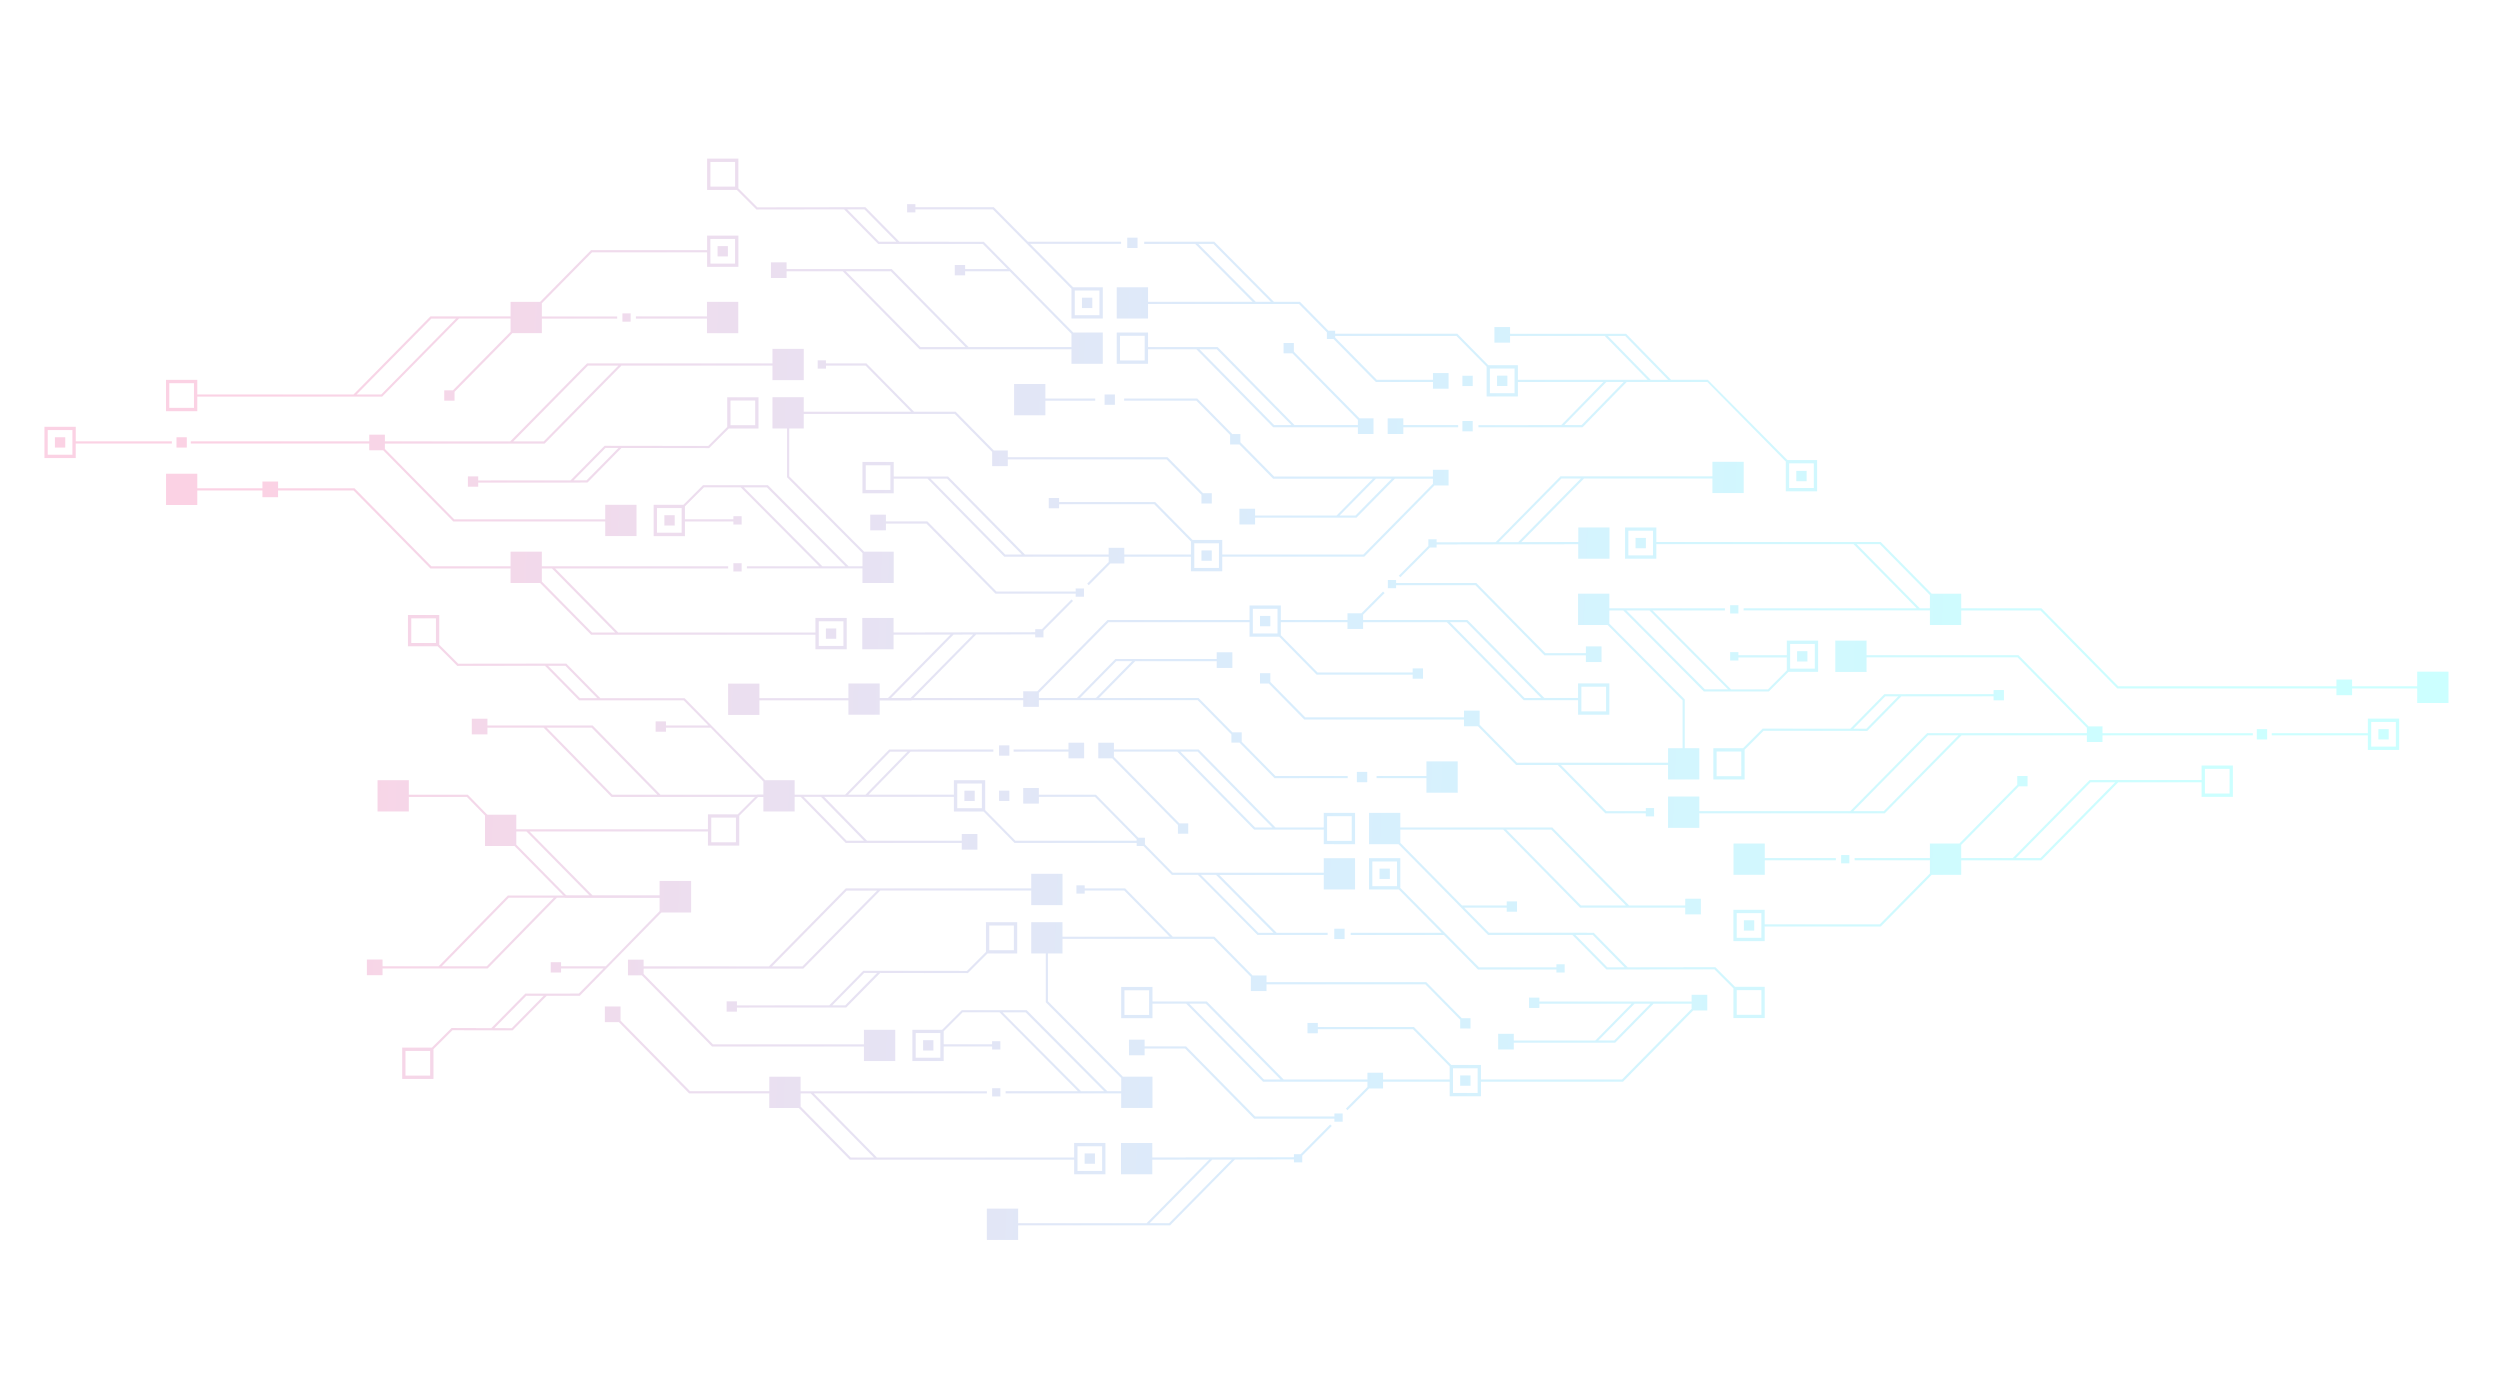 <?xml version="1.0" encoding="UTF-8"?> <svg xmlns="http://www.w3.org/2000/svg" xmlns:xlink="http://www.w3.org/1999/xlink" id="Layer_1" data-name="Layer 1" viewBox="0 0 3459.45 1913.39"> <defs> <style>.cls-1{opacity:0.2;}.cls-2{fill:url(#New_Gradient_Swatch_6);}.cls-3{fill:url(#New_Gradient_Swatch_6-2);}.cls-4{fill:url(#New_Gradient_Swatch_6-3);}.cls-5{fill:url(#New_Gradient_Swatch_6-4);}.cls-6{fill:url(#New_Gradient_Swatch_6-5);}.cls-7{fill:url(#New_Gradient_Swatch_6-6);}.cls-8{fill:url(#New_Gradient_Swatch_6-7);}.cls-9{fill:url(#New_Gradient_Swatch_6-8);}.cls-10{fill:url(#New_Gradient_Swatch_6-9);}.cls-11{fill:url(#New_Gradient_Swatch_6-10);}.cls-12{fill:url(#New_Gradient_Swatch_6-11);}.cls-13{fill:url(#New_Gradient_Swatch_6-12);}.cls-14{fill:url(#New_Gradient_Swatch_6-13);}.cls-15{fill:url(#New_Gradient_Swatch_6-14);}.cls-16{fill:url(#New_Gradient_Swatch_6-15);}.cls-17{fill:url(#New_Gradient_Swatch_6-16);}.cls-18{fill:url(#New_Gradient_Swatch_6-17);}.cls-19{fill:url(#New_Gradient_Swatch_6-18);}.cls-20{fill:url(#New_Gradient_Swatch_6-19);}.cls-21{fill:url(#New_Gradient_Swatch_6-20);}.cls-22{fill:url(#New_Gradient_Swatch_6-21);}.cls-23{fill:url(#New_Gradient_Swatch_6-22);}.cls-24{fill:url(#New_Gradient_Swatch_6-23);}.cls-25{fill:url(#New_Gradient_Swatch_6-24);}.cls-26{fill:url(#New_Gradient_Swatch_6-25);}.cls-27{fill:url(#New_Gradient_Swatch_6-26);}.cls-28{fill:url(#New_Gradient_Swatch_6-27);}.cls-29{fill:url(#New_Gradient_Swatch_6-28);}.cls-30{fill:url(#New_Gradient_Swatch_6-29);}.cls-31{fill:url(#New_Gradient_Swatch_6-30);}.cls-32{fill:url(#New_Gradient_Swatch_6-31);}.cls-33{fill:url(#New_Gradient_Swatch_6-32);}.cls-34{fill:url(#New_Gradient_Swatch_6-33);}.cls-35{fill:url(#New_Gradient_Swatch_6-34);}.cls-36{fill:url(#New_Gradient_Swatch_6-35);}.cls-37{fill:url(#New_Gradient_Swatch_6-36);}.cls-38{fill:url(#New_Gradient_Swatch_6-37);}.cls-39{fill:url(#New_Gradient_Swatch_6-38);}.cls-40{fill:url(#New_Gradient_Swatch_6-39);}.cls-41{fill:url(#New_Gradient_Swatch_6-40);}.cls-42{fill:url(#New_Gradient_Swatch_6-41);}.cls-43{fill:url(#New_Gradient_Swatch_6-42);}.cls-44{fill:url(#New_Gradient_Swatch_6-43);}.cls-45{fill:url(#New_Gradient_Swatch_6-44);}.cls-46{fill:url(#New_Gradient_Swatch_6-45);}.cls-47{fill:url(#New_Gradient_Swatch_6-46);}.cls-48{fill:url(#New_Gradient_Swatch_6-47);}.cls-49{fill:url(#New_Gradient_Swatch_6-48);}.cls-50{fill:url(#New_Gradient_Swatch_6-49);}.cls-51{fill:url(#New_Gradient_Swatch_6-50);}.cls-52{fill:url(#New_Gradient_Swatch_6-51);}.cls-53{fill:url(#New_Gradient_Swatch_6-52);}.cls-54{fill:url(#New_Gradient_Swatch_6-53);}.cls-55{fill:url(#New_Gradient_Swatch_6-54);}.cls-56{fill:url(#New_Gradient_Swatch_6-55);}.cls-57{fill:url(#New_Gradient_Swatch_6-56);}.cls-58{fill:url(#New_Gradient_Swatch_6-57);}.cls-59{fill:url(#New_Gradient_Swatch_6-58);}.cls-60{fill:url(#New_Gradient_Swatch_6-59);}.cls-61{fill:url(#New_Gradient_Swatch_6-60);}.cls-62{fill:url(#New_Gradient_Swatch_6-61);}.cls-63{fill:url(#New_Gradient_Swatch_6-62);}.cls-64{fill:url(#New_Gradient_Swatch_6-63);}.cls-65{fill:url(#New_Gradient_Swatch_6-64);}.cls-66{fill:url(#New_Gradient_Swatch_6-65);}.cls-67{fill:url(#New_Gradient_Swatch_6-66);}.cls-68{fill:url(#New_Gradient_Swatch_6-67);}.cls-69{fill:url(#New_Gradient_Swatch_6-68);}.cls-70{fill:url(#New_Gradient_Swatch_6-69);}.cls-71{fill:url(#New_Gradient_Swatch_6-70);}.cls-72{fill:url(#New_Gradient_Swatch_6-71);}.cls-73{fill:url(#New_Gradient_Swatch_6-72);}.cls-74{fill:url(#New_Gradient_Swatch_6-73);}.cls-75{fill:url(#New_Gradient_Swatch_6-74);}.cls-76{fill:url(#New_Gradient_Swatch_6-75);}.cls-77{fill:url(#New_Gradient_Swatch_6-76);}.cls-78{fill:none;}</style> <linearGradient id="New_Gradient_Swatch_6" x1="342.74" y1="1108.08" x2="3032.78" y2="1218.38" gradientUnits="userSpaceOnUse"> <stop offset="0" stop-color="#ed1e79"></stop> <stop offset="0.54" stop-color="#3fa9f5"></stop> <stop offset="0.81" stop-color="#18dffb"></stop> <stop offset="1" stop-color="aqua"></stop> </linearGradient> <linearGradient id="New_Gradient_Swatch_6-2" x1="348.52" y1="967.13" x2="3038.56" y2="1077.43" xlink:href="#New_Gradient_Swatch_6"></linearGradient> <linearGradient id="New_Gradient_Swatch_6-3" x1="333.28" y1="1338.69" x2="3023.32" y2="1448.99" xlink:href="#New_Gradient_Swatch_6"></linearGradient> <linearGradient id="New_Gradient_Swatch_6-4" x1="362.6" y1="623.67" x2="3052.63" y2="733.97" xlink:href="#New_Gradient_Swatch_6"></linearGradient> <linearGradient id="New_Gradient_Swatch_6-5" x1="362.6" y1="623.67" x2="3052.64" y2="733.97" xlink:href="#New_Gradient_Swatch_6"></linearGradient> <linearGradient id="New_Gradient_Swatch_6-6" x1="356.89" y1="762.88" x2="3046.94" y2="873.17" xlink:href="#New_Gradient_Swatch_6"></linearGradient> <linearGradient id="New_Gradient_Swatch_6-7" x1="353.56" y1="844.13" x2="3043.6" y2="954.42" xlink:href="#New_Gradient_Swatch_6"></linearGradient> <linearGradient id="New_Gradient_Swatch_6-8" x1="364.09" y1="587.23" x2="3054.13" y2="697.52" xlink:href="#New_Gradient_Swatch_6"></linearGradient> <linearGradient id="New_Gradient_Swatch_6-9" x1="357.1" y1="757.87" x2="3047.14" y2="868.17" xlink:href="#New_Gradient_Swatch_6"></linearGradient> <linearGradient id="New_Gradient_Swatch_6-10" x1="358.31" y1="728.17" x2="3048.36" y2="838.47" xlink:href="#New_Gradient_Swatch_6"></linearGradient> <linearGradient id="New_Gradient_Swatch_6-11" x1="366.62" y1="525.57" x2="3056.66" y2="635.86" xlink:href="#New_Gradient_Swatch_6"></linearGradient> <linearGradient id="New_Gradient_Swatch_6-12" x1="367.46" y1="505.09" x2="3057.5" y2="615.39" xlink:href="#New_Gradient_Swatch_6"></linearGradient> <linearGradient id="New_Gradient_Swatch_6-13" x1="358.85" y1="715.09" x2="3048.89" y2="825.39" xlink:href="#New_Gradient_Swatch_6"></linearGradient> <linearGradient id="New_Gradient_Swatch_6-14" x1="372.89" y1="372.76" x2="3062.93" y2="483.05" xlink:href="#New_Gradient_Swatch_6"></linearGradient> <linearGradient id="New_Gradient_Swatch_6-15" x1="363.91" y1="591.67" x2="3053.95" y2="701.97" xlink:href="#New_Gradient_Swatch_6"></linearGradient> <linearGradient id="New_Gradient_Swatch_6-16" x1="370.25" y1="437.02" x2="3060.29" y2="547.32" xlink:href="#New_Gradient_Swatch_6"></linearGradient> <linearGradient id="New_Gradient_Swatch_6-17" x1="362.88" y1="616.79" x2="3052.92" y2="727.09" xlink:href="#New_Gradient_Swatch_6"></linearGradient> <linearGradient id="New_Gradient_Swatch_6-18" x1="370.24" y1="437.27" x2="3060.28" y2="547.57" xlink:href="#New_Gradient_Swatch_6"></linearGradient> <linearGradient id="New_Gradient_Swatch_6-19" x1="374.82" y1="325.48" x2="3064.87" y2="435.77" xlink:href="#New_Gradient_Swatch_6"></linearGradient> <linearGradient id="New_Gradient_Swatch_6-20" x1="366.79" y1="521.5" x2="3056.83" y2="631.8" xlink:href="#New_Gradient_Swatch_6"></linearGradient> <linearGradient id="New_Gradient_Swatch_6-21" x1="369.35" y1="458.97" x2="3059.39" y2="569.26" xlink:href="#New_Gradient_Swatch_6"></linearGradient> <linearGradient id="New_Gradient_Swatch_6-22" x1="376.39" y1="287.21" x2="3066.44" y2="397.5" xlink:href="#New_Gradient_Swatch_6"></linearGradient> <linearGradient id="New_Gradient_Swatch_6-23" x1="359.6" y1="696.81" x2="3049.64" y2="807.11" xlink:href="#New_Gradient_Swatch_6"></linearGradient> <linearGradient id="New_Gradient_Swatch_6-24" x1="368.72" y1="474.36" x2="3058.76" y2="584.66" xlink:href="#New_Gradient_Swatch_6"></linearGradient> <linearGradient id="New_Gradient_Swatch_6-25" x1="352.39" y1="872.79" x2="3042.43" y2="983.09" xlink:href="#New_Gradient_Swatch_6"></linearGradient> <linearGradient id="New_Gradient_Swatch_6-26" x1="362.76" y1="619.67" x2="3052.8" y2="729.97" xlink:href="#New_Gradient_Swatch_6"></linearGradient> <linearGradient id="New_Gradient_Swatch_6-27" x1="369.44" y1="456.91" x2="3059.48" y2="567.21" xlink:href="#New_Gradient_Swatch_6"></linearGradient> <linearGradient id="New_Gradient_Swatch_6-28" x1="364.74" y1="571.49" x2="3054.78" y2="681.78" xlink:href="#New_Gradient_Swatch_6"></linearGradient> <linearGradient id="New_Gradient_Swatch_6-29" x1="362.31" y1="630.61" x2="3052.35" y2="740.91" xlink:href="#New_Gradient_Swatch_6"></linearGradient> <linearGradient id="New_Gradient_Swatch_6-30" x1="367.27" y1="509.63" x2="3057.32" y2="619.93" xlink:href="#New_Gradient_Swatch_6"></linearGradient> <linearGradient id="New_Gradient_Swatch_6-31" x1="374.97" y1="322.05" x2="3065.01" y2="432.35" xlink:href="#New_Gradient_Swatch_6"></linearGradient> <linearGradient id="New_Gradient_Swatch_6-32" x1="370.99" y1="419.05" x2="3061.03" y2="529.34" xlink:href="#New_Gradient_Swatch_6"></linearGradient> <linearGradient id="New_Gradient_Swatch_6-33" x1="375.03" y1="320.54" x2="3065.07" y2="430.84" xlink:href="#New_Gradient_Swatch_6"></linearGradient> <linearGradient id="New_Gradient_Swatch_6-34" x1="371.21" y1="413.6" x2="3061.25" y2="523.9" xlink:href="#New_Gradient_Swatch_6"></linearGradient> <linearGradient id="New_Gradient_Swatch_6-35" x1="327.73" y1="1474.19" x2="3017.77" y2="1584.49" xlink:href="#New_Gradient_Swatch_6"></linearGradient> <linearGradient id="New_Gradient_Swatch_6-36" x1="339.98" y1="1175.43" x2="3030.02" y2="1285.72" xlink:href="#New_Gradient_Swatch_6"></linearGradient> <linearGradient id="New_Gradient_Swatch_6-37" x1="324.42" y1="1554.71" x2="3014.47" y2="1665.01" xlink:href="#New_Gradient_Swatch_6"></linearGradient> <linearGradient id="New_Gradient_Swatch_6-38" x1="334.96" y1="1297.81" x2="3025" y2="1408.11" xlink:href="#New_Gradient_Swatch_6"></linearGradient> <linearGradient id="New_Gradient_Swatch_6-39" x1="327.96" y1="1468.46" x2="3018" y2="1578.76" xlink:href="#New_Gradient_Swatch_6"></linearGradient> <linearGradient id="New_Gradient_Swatch_6-40" x1="329.18" y1="1438.76" x2="3019.22" y2="1549.06" xlink:href="#New_Gradient_Swatch_6"></linearGradient> <linearGradient id="New_Gradient_Swatch_6-41" x1="329.71" y1="1425.68" x2="3019.76" y2="1535.98" xlink:href="#New_Gradient_Swatch_6"></linearGradient> <linearGradient id="New_Gradient_Swatch_6-42" x1="334.78" y1="1302.25" x2="3024.82" y2="1412.55" xlink:href="#New_Gradient_Swatch_6"></linearGradient> <linearGradient id="New_Gradient_Swatch_6-43" x1="330.46" y1="1407.4" x2="3020.51" y2="1517.7" xlink:href="#New_Gradient_Swatch_6"></linearGradient> <linearGradient id="New_Gradient_Swatch_6-44" x1="323.25" y1="1583.38" x2="3013.29" y2="1693.68" xlink:href="#New_Gradient_Swatch_6"></linearGradient> <linearGradient id="New_Gradient_Swatch_6-45" x1="333.63" y1="1330.26" x2="3023.67" y2="1440.56" xlink:href="#New_Gradient_Swatch_6"></linearGradient> <linearGradient id="New_Gradient_Swatch_6-46" x1="331.45" y1="1383.31" x2="3021.49" y2="1493.61" xlink:href="#New_Gradient_Swatch_6"></linearGradient> <linearGradient id="New_Gradient_Swatch_6-47" x1="351.46" y1="895.25" x2="3041.5" y2="1005.54" xlink:href="#New_Gradient_Swatch_6"></linearGradient> <linearGradient id="New_Gradient_Swatch_6-48" x1="351.46" y1="895.25" x2="3041.51" y2="1005.54" xlink:href="#New_Gradient_Swatch_6"></linearGradient> <linearGradient id="New_Gradient_Swatch_6-49" x1="357.4" y1="750.41" x2="3047.44" y2="860.71" xlink:href="#New_Gradient_Swatch_6"></linearGradient> <linearGradient id="New_Gradient_Swatch_6-50" x1="360.57" y1="673.2" x2="3050.61" y2="783.5" xlink:href="#New_Gradient_Swatch_6"></linearGradient> <linearGradient id="New_Gradient_Swatch_6-51" x1="350.03" y1="930.1" x2="3040.07" y2="1040.4" xlink:href="#New_Gradient_Swatch_6"></linearGradient> <linearGradient id="New_Gradient_Swatch_6-52" x1="357.03" y1="759.45" x2="3047.07" y2="869.75" xlink:href="#New_Gradient_Swatch_6"></linearGradient> <linearGradient id="New_Gradient_Swatch_6-53" x1="355.81" y1="789.15" x2="3045.86" y2="899.45" xlink:href="#New_Gradient_Swatch_6"></linearGradient> <linearGradient id="New_Gradient_Swatch_6-54" x1="347.51" y1="991.76" x2="3037.55" y2="1102.06" xlink:href="#New_Gradient_Swatch_6"></linearGradient> <linearGradient id="New_Gradient_Swatch_6-55" x1="346.67" y1="1012.23" x2="3036.71" y2="1122.53" xlink:href="#New_Gradient_Swatch_6"></linearGradient> <linearGradient id="New_Gradient_Swatch_6-56" x1="355.28" y1="802.23" x2="3045.32" y2="912.53" xlink:href="#New_Gradient_Swatch_6"></linearGradient> <linearGradient id="New_Gradient_Swatch_6-57" x1="341.24" y1="1144.57" x2="3031.28" y2="1254.86" xlink:href="#New_Gradient_Swatch_6"></linearGradient> <linearGradient id="New_Gradient_Swatch_6-58" x1="350.22" y1="925.66" x2="3040.26" y2="1035.96" xlink:href="#New_Gradient_Swatch_6"></linearGradient> <linearGradient id="New_Gradient_Swatch_6-59" x1="343.79" y1="1082.37" x2="3033.84" y2="1192.67" xlink:href="#New_Gradient_Swatch_6"></linearGradient> <linearGradient id="New_Gradient_Swatch_6-60" x1="351.18" y1="902.13" x2="3041.22" y2="1012.43" xlink:href="#New_Gradient_Swatch_6"></linearGradient> <linearGradient id="New_Gradient_Swatch_6-61" x1="342.43" y1="1115.59" x2="3032.47" y2="1225.89" xlink:href="#New_Gradient_Swatch_6"></linearGradient> <linearGradient id="New_Gradient_Swatch_6-62" x1="339.3" y1="1191.85" x2="3029.35" y2="1302.15" xlink:href="#New_Gradient_Swatch_6"></linearGradient> <linearGradient id="New_Gradient_Swatch_6-63" x1="347.34" y1="995.82" x2="3037.38" y2="1106.12" xlink:href="#New_Gradient_Swatch_6"></linearGradient> <linearGradient id="New_Gradient_Swatch_6-64" x1="344.78" y1="1058.36" x2="3034.82" y2="1168.66" xlink:href="#New_Gradient_Swatch_6"></linearGradient> <linearGradient id="New_Gradient_Swatch_6-65" x1="337.73" y1="1230.12" x2="3027.77" y2="1340.42" xlink:href="#New_Gradient_Swatch_6"></linearGradient> <linearGradient id="New_Gradient_Swatch_6-66" x1="354.53" y1="820.51" x2="3044.57" y2="930.81" xlink:href="#New_Gradient_Swatch_6"></linearGradient> <linearGradient id="New_Gradient_Swatch_6-67" x1="345.4" y1="1042.96" x2="3035.45" y2="1153.26" xlink:href="#New_Gradient_Swatch_6"></linearGradient> <linearGradient id="New_Gradient_Swatch_6-68" x1="361.74" y1="644.53" x2="3051.79" y2="754.83" xlink:href="#New_Gradient_Swatch_6"></linearGradient> <linearGradient id="New_Gradient_Swatch_6-69" x1="351.36" y1="897.65" x2="3041.41" y2="1007.95" xlink:href="#New_Gradient_Swatch_6"></linearGradient> <linearGradient id="New_Gradient_Swatch_6-70" x1="344.69" y1="1060.42" x2="3034.73" y2="1170.71" xlink:href="#New_Gradient_Swatch_6"></linearGradient> <linearGradient id="New_Gradient_Swatch_6-71" x1="351.81" y1="886.71" x2="3041.85" y2="997.01" xlink:href="#New_Gradient_Swatch_6"></linearGradient> <linearGradient id="New_Gradient_Swatch_6-72" x1="346.85" y1="1007.7" x2="3036.9" y2="1118" xlink:href="#New_Gradient_Swatch_6"></linearGradient> <linearGradient id="New_Gradient_Swatch_6-73" x1="339.16" y1="1195.28" x2="3029.2" y2="1305.57" xlink:href="#New_Gradient_Swatch_6"></linearGradient> <linearGradient id="New_Gradient_Swatch_6-74" x1="343.14" y1="1098.28" x2="3033.18" y2="1208.58" xlink:href="#New_Gradient_Swatch_6"></linearGradient> <linearGradient id="New_Gradient_Swatch_6-75" x1="339.1" y1="1196.78" x2="3029.14" y2="1307.08" xlink:href="#New_Gradient_Swatch_6"></linearGradient> <linearGradient id="New_Gradient_Swatch_6-76" x1="342.92" y1="1103.72" x2="3032.97" y2="1214.02" xlink:href="#New_Gradient_Swatch_6"></linearGradient> </defs> <title>main</title> <g class="cls-1"> <polygon class="cls-2" points="703.84 1138 684.62 1138 647.33 1099.72 565.75 1099.72 565.76 1079.58 522.46 1079.58 522.45 1122.89 565.76 1122.89 565.76 1102.75 646.06 1102.75 682.2 1139.84 682.2 1159.65 703.84 1159.65 703.84 1138"></polygon> <path class="cls-3" d="M632.8,921.46l121.31-.18,47.09,47.8,144.88.07,34.25,34.72H921.54v-5.63H907.25v14.29h14.29v-5.63h61.77l73,74.55v18.28H914l-94-95.86H674.49v-9.31H652.84v21.65h21.65v-9.31H752.2l93.94,95.85h210.21v20.14h43.3v-43.3h-40.88L947.34,966.12l-116.63,0L783.6,918.25l-149.54.19-26.23-26.23V851h-43.3v43.3h41.14Zm214.61,178.27-91-92.83h62.3l91,92.83ZM782.34,921.28l44.13,44.79h-24l-44.08-44.75ZM603.25,889.75H569.11V855.61h34.14Z"></path> <path class="cls-4" d="M597.66,1449.69H556.53V1493h43.29V1451.8l26.23-26.22,83.28.19L756.45,1378l45.73,0,113.2-115.51h40.87V1219.1H913v20.13H702.75L607,1337.12H529.33v-9.31H507.68v21.65h21.65v-9.31H674.85l95.72-97.89H913v18.28l-74.8,76.58H776.37v-5.63H762.08v14.29h14.29v-5.63h58.79l-34.24,34.72-74,.07-47.09,47.8-55-.19Zm168.66-207.43-92.74,94.86h-62.3L704,1242.26Zm-82.2,180.44L728.2,1378h24l-44.12,44.79Zm-88.88,65.7H561.11v-34.13h34.13Z"></path> <path class="cls-5" d="M237.83,613.73v-3h-133V590.57H61.5v43.31h43.29V613.73ZM100.21,629.28H66.08V595.15h34.13Z"></path> <rect class="cls-6" x="76" y="605.07" width="14.29" height="14.29"></rect> <path class="cls-7" d="M1128.38,898.43h43.29v-43.3h-43.29v20.14H855.49l-87.4-88.68h239.52v-3H749.82V763.43h-43.3v20.13H596.87L490.52,675.62H384.79v-9.31H363.14v9.34H273V655.52H229.73v43.3H273V678.68h90.12V688h21.65v-9.31H489.26L595.61,786.59H706.52v20.14h40.87l70.09,71.11.45.45h310.45ZM749.82,804.88V786.59h14l87.41,88.68h-32ZM1133,859.72h34.13v34.13H1133Z"></path> <rect class="cls-8" x="1142.88" y="869.64" width="14.29" height="14.29"></rect> <path class="cls-9" d="M880.78,741.81v-43.3H837.48v20.14H628.55l-95.92-97.36v-7.46h221L860,505.89h208.93V526h43.3V482.73h-43.3v20.13H812.36L706,610.8l-173.38-.07v-9.24H511v9.22H264v3l246.94,0v9.38H530.2l97.09,98.53H837.48v20.14ZM813.63,505.89h42.13L752.4,610.8H710.26Z"></path> <rect class="cls-10" x="1014.85" y="779.36" width="11.43" height="11.43"></rect> <polygon class="cls-11" points="1488.51 818.52 1378.82 818.52 1283.23 721.48 1225.9 721.48 1225.9 712.17 1204.25 712.17 1204.25 733.82 1225.9 733.82 1225.9 724.51 1281.96 724.51 1377.56 821.54 1488.51 821.54 1488.51 825.75 1499.95 825.75 1499.95 814.31 1488.51 814.31 1488.51 818.52"></polygon> <polygon class="cls-12" points="1920.24 578.89 1920.24 600.53 1941.89 600.54 1941.89 591.24 2017.8 591.21 2017.79 588.19 1941.89 588.21 1941.89 578.89 1920.24 578.89"></polygon> <rect class="cls-13" x="1528.5" y="545.85" width="14.29" height="14.29"></rect> <rect class="cls-14" x="1662.55" y="761.69" width="14.29" height="14.29"></rect> <rect class="cls-15" x="1497.19" y="412" width="14.29" height="14.29"></rect> <path class="cls-16" d="M1008.46,593h41.13v-43.3H1006.3v41.18l-26.23,26.23-143.49-.19-47.12,47.82-127.7.08v-5.63H647.47v14.3h14.28v-5.64l150.53-.09h.64L860,619.89l121.3.19Zm2.42-38.72H1045v34.14h-34.13ZM811.66,664.67l-17.95,0,44.14-44.79h17.93Z"></path> <path class="cls-17" d="M273,548.82l255.81,0,106.35-108h71.33v18.32l-79.78,81h-12v14.29H629V542.21L709,461h40.85V440.9H854v-3H749.81V419.59l69.38-70.39H978.47v20.13h43.29V326H978.47v20.13H817.92l-70.54,71.57H706.51v20.13H595.6L489.25,545.82l-216.23,0V525.66h-43.3V569H273Zm710-218.2h34.13v34.13H983.05ZM596.86,440.9h34.07L527.57,545.82H493.5ZM268.43,564.37H234.3V530.24h34.13Z"></path> <rect class="cls-18" x="244.22" y="605.07" width="14.29" height="14.29"></rect> <path class="cls-19" d="M1545.31,397.5v43.3h43.29V420.66h208.94l38.56,39.13v9.28h9.14l58.65,59.53h79v9.31h21.65V516.27h-21.65v9.3h-77.7l-57.63-58.48v-2.23h167.8l41.78,42.41v41.38h43.3v-20h118.16l-58.19,59.58-114.58.05v3l143.45-.06h.63L2251,528.6h111.61L2471.2,638.72V679.9h43.29V636.6h-41.14l-110.11-111h-50.8l-62.32-63.73H2089.59v-9.31h-21.65v21.65h21.65v-9.32h131L2280,525.57H2100.41V505.35h-40.95l-42.87-43.51H1847.53v-4.2h-9.31l-39.41-40h-36l-82.51-83.13h-97v3h70.53l79.51,80.11H1588.6V397.5Zm930.47,243.68h34.13v34.14h-34.13ZM2224.89,464.9l24,0,59.36,60.71h-24Zm21.91,63.7-58.18,59.57h-24l58.19-59.58Zm-185.11-18.67h34.14v34.14h-34.14Zm-403.55-172.4h20.95l79.51,80.11h-20.94Z"></path> <path class="cls-20" d="M1046.74,289.91l121.3-.18,47.1,47.8,144.87.07,34.26,34.72h-58.8v-5.63h-14.29V381h14.29v-5.63h61.77L1482.68,462v18.28H1340.29L1233.94,372.32H1088.43V363h-21.65v21.65h21.65v-9.31h77.7l106.35,107.94h210.2v20.13H1526V460.13H1485.1L1361.28,334.57l-116.63-.05-47.12-47.82-149.54.19-26.23-26.23V219.48H978.47v43.3h41.13Zm227,190.35L1170.38,375.35h62.3l103.37,104.91Zm-77.48-190.53,44.13,44.79h-24l-44.08-44.74ZM1017.18,258.2H983.05V224.07h34.13Z"></path> <rect class="cls-21" x="2023.67" y="582.58" width="14.29" height="14.29"></rect> <rect class="cls-22" x="2023.67" y="519.94" width="14.29" height="14.29"></rect> <polygon class="cls-23" points="1574.1 328.88 1559.81 328.87 1559.81 343.17 1574.1 343.17 1574.1 328.88"></polygon> <rect class="cls-24" x="919.35" y="712.91" width="14.29" height="14.29"></rect> <path class="cls-25" d="M1545.31,460.13v43.29h43.29V483.29h66.89l106.35,107.94H1879v9.32h21.65V578.89h-19.36l-90.83-92.19V474.63h-14.29v14.29h12.23l90.6,92v7.32h-87.66L1685,480.26H1588.6V460.13Zm138.41,23.16L1787.09,588.2h-24L1659.74,483.29ZM1584,498.84h-34.13V464.71H1584Z"></path> <path class="cls-26" d="M1482.67,829.51l-40.89,41.12h-9.28v4.23l-196,.37v-20.1h-43.31v43.3h43.31V878.25l78.79-.15-86.72,88H1050.86V946h-43.3v43.29h43.3V969.15h210.2L1350.83,878l81.67-.14v4.17h11.43v-9.31l40.88-41.11ZM1259.79,966.12h-27l86.73-88,27.06-.05Z"></path> <path class="cls-27" d="M1676.84,696.77V682.48H1664.7l-49.11-49.84h-221v-9.31H1375.2l-52.76-53.55h-57.58l-65.94-66.92h-56v-4.2h-11.43v11.43H1143v-4.2h54.7l63,63.89H1112.24V549.64h-43.3v43.3h20.16l0,67.49,104.36,104.9v18.24h-19.27L1062.6,671.42l-89.79,0-27.13,27.13H904.54v43.3h43.3V721.6l67,0v4.2h11.43V714.34h-11.43v4.2l-67,0V700.63l26.22-26.23,51,0L1133.6,783.57H1033.52v3h159.91v20.15h43.29V763.43h-40.91L1092.1,659.18l0-66.24h20.12V572.81h208.93l51.74,52.51V645h21.66v-9.32h219.75l48.23,48.94v12.16ZM943.25,737.23H909.12V703.09h34.13Zm86-62.8,32,0L1169.9,783.57h-32Z"></path> <rect class="cls-28" x="2071.61" y="519.85" width="14.29" height="14.29"></rect> <rect class="cls-29" x="2485.68" y="651.6" width="14.29" height="14.29"></rect> <path class="cls-30" d="M1236.72,682.55V662.41h46.72l106.35,108h144.38v7.36l-29.71,29.88,2.14,2.14,29.9-30.08h19.32v-9.3H1648v20.13h43.3V770.35H1887.8l97.14-98.61h19.57V650.11h-21.65v9.31H1763.1l-46.66-47.36v-11.4h-11.23l-48.46-49.18H1555.52v3h100l46.66,47.36V615H1715l46.8,47.5h137.85l-50.16,50.9H1736.76V704h-21.65V725.7h21.65v-9.32H1877l53.14-53.93h52.71v7.11l-96.33,97.77H1691.34V747.19H1650.2l-51.71-52.48H1465.57v-5.63h-14.3v14.29h14.3v-5.63h131.66L1648,749.32v18h-92.22V758h-21.65v9.31H1418.28L1311.93,659.39h-75.21V639.25h-43.29v43.3Zm639,30.81h-22l50.15-50.91h22Zm-223.11,38.41h34.13v34.14h-34.14Zm-342-89.36L1414,767.33h-23L1287.69,662.41ZM1198,643.83h34.14V678H1198Z"></path> <polygon class="cls-31" points="1403.26 531.35 1403.26 574.64 1446.56 574.64 1446.56 554.5 1515.54 554.51 1515.54 551.48 1446.56 551.48 1446.56 531.35 1403.26 531.35"></polygon> <rect class="cls-32" x="992.97" y="340.54" width="14.29" height="14.29"></rect> <rect class="cls-33" x="861.28" y="433.67" width="11.43" height="11.43"></rect> <path class="cls-34" d="M1266.69,289.73h107.19l108.8,109.88V440.8H1526V397.5h-41.13l-59.38-60h125.86v-3H1422.47l-46.88-47.36-.45-.45H1266.69v-4.2h-11.43v11.43h11.43ZM1521.4,436.21h-34.13V402.08h34.14Z"></path> <polygon class="cls-35" points="1021.6 461.03 1021.6 417.73 978.3 417.73 978.3 437.87 879.95 437.86 879.95 440.89 978.3 440.89 978.3 461.03 1021.6 461.03"></polygon> <path class="cls-36" d="M837,1414.42h19.43l97.18,98.63h110.91v20.14h40.87l70.1,71.11.44.45h310.44v20.14h43.3v-43.3h-43.3v20.14H1213.51l-87.4-88.68h239.52v-3H1107.84v-20.13h-43.3V1510H954.89l-96.22-97.67v-19.59H837Zm654,171.75h34.13v34.13H1491Zm-383.14-73.12h14l87.41,88.68h-32l-69.38-70.39Z"></path> <path class="cls-37" d="M671.12,1170.65H712l70.09,71.11.44.46H913v20.14h43.3v-43.3H913v20.14H820.1l-87.41-88.68h247v-3H714.43v-20.14h-43.3Zm246.42,53h34.14v34.13H917.54Zm-203.11-73.13h14l87.4,88.68H783.8l-69.37-70.39Z"></path> <rect class="cls-38" x="1500.89" y="1596.1" width="14.3" height="14.29"></rect> <path class="cls-39" d="M1238.8,1468.27V1425h-43.3v20.14H986.57l-95.92-97.36v-7.47h221L1218,1232.35H1427v20.13h43.3v-43.29H1427v20.13H1170.38L1064,1337.26l-173.38-.07V1328H869v21.65h19.22l97.08,98.53h210.2v20.14Zm-67.15-235.92h42.13l-103.37,104.91h-42.13Z"></path> <rect class="cls-40" x="1372.87" y="1505.82" width="11.43" height="11.43"></rect> <polygon class="cls-41" points="1846.53 1544.98 1736.84 1544.98 1641.25 1447.94 1583.92 1447.95 1583.92 1438.63 1562.27 1438.63 1562.28 1460.28 1583.92 1460.28 1583.92 1450.97 1639.98 1450.97 1735.57 1548 1846.54 1548 1846.54 1552.21 1857.96 1552.21 1857.97 1540.78 1846.53 1540.78 1846.53 1544.98"></polygon> <rect class="cls-42" x="2020.57" y="1488.16" width="14.29" height="14.29"></rect> <path class="cls-43" d="M1366.48,1319.42h41.13v-43.3h-43.29v41.19l-26.23,26.22-143.49-.19-47.11,47.82-127.71.08v-5.63h-14.29v14.29h14.29v-5.64l150.53-.09h.63l47.1-47.8,121.31.19Zm2.42-38.72H1403v34.13H1368.9Zm-199.22,110.44h-18l44.13-44.79h17.93Z"></path> <rect class="cls-44" x="1277.37" y="1439.37" width="14.29" height="14.29"></rect> <path class="cls-45" d="M1840.69,1556l-40.89,41.12h-9.28v4.23l-196,.37v-20.1h-43.3v43.3h43.3v-20.18l78.8-.14-86.72,88H1408.88v-20.14h-43.3v43.3h43.3v-20.14h210.2l89.77-91.11,81.67-.16v4.18H1802v-9.31l40.87-41.1Zm-222.87,136.62h-27l86.72-88,27.06,0Z"></path> <path class="cls-46" d="M2034.86,1423.24v-14.3h-12.14l-49.11-49.84h-221v-9.31h-19.37l-52.76-53.55h-57.59l-65.93-66.92h-56v-4.2h-11.43v11.43H1501v-4.2h54.71l63,63.9H1470.26v-20.14H1427v43.31h20.16l0,67.48,104.35,104.9V1510h-19.26l-111.56-112.15-89.79,0L1303.7,1425h-41.14v43.3h43.3v-20.21l67,0v4.2h11.43V1440.8h-11.44V1445l-67,0v-18l26.22-26.23,51,0L1491.62,1510H1391.54v3h159.9v20.15h43.31v-43.3h-40.92l-103.71-104.26,0-66.23h20.12v-20.14H1679.2l51.73,52.51v19.66h21.64v-9.32h219.76l48.23,48.95v12.15Zm-733.58,40.45h-34.14v-34.14h34.14Zm86-62.8,32,0L1527.91,1510h-32Z"></path> <path class="cls-47" d="M1594.75,1409v-20.14h46.72l106.34,108h144.38v7.37l-29.72,29.88,2.15,2.14,29.91-30.07h19.31v-9.32h92.22V1517h43.3v-20.14h196.46l97.14-98.6h19.57v-21.65h-21.65v9.31H2130.14v-5.47h-14.29v14.3h14.29v-5.81h127.57l-50.16,50.91H2094.78v-9.31h-21.65v21.65h21.65v-9.32H2235l53.14-53.94h52.71V1396l-96.33,97.77H2049.36v-20.14h-41.15l-51.7-52.48H1823.58v-5.63h-14.29v14.29h14.29v-5.63h131.67l50.81,51.58v18h-92.22v-9.31h-21.65v9.31H1776.31L1670,1385.85h-75.2v-20.14h-43.3V1409Zm639,30.81h-22l50.17-50.91h22Zm-223.11,38.41h34.13v34.14h-34.14Zm-342-89.36,103.37,104.92h-23l-103.37-104.92ZM1556,1370.29h34.13v34.14H1556Z"></path> <path class="cls-48" d="M3143.6,1014.56v3h133v20.14h43.3V994.43h-43.3v20.13ZM3281.22,999h34.13v34.13h-34.13Z"></path> <rect class="cls-49" x="3291.14" y="1008.93" width="14.29" height="14.29"></rect> <path class="cls-50" d="M2292,729.86h-43.3v43.3H2292V753h272.88l87.4,88.68H2412.8v3h257.79v20.14h43.3V844.72h109.65l106.35,107.95h303.22V962h21.64v-9.35h90.12v20.13h43.3v-43.3h-43.3v20.14h-90.12v-9.28H3233.1v9.31h-302L2824.81,841.7H2713.89V821.56H2673l-70.1-71.11-.44-.45H2292Zm378.55,93.55V841.7h-14L2569.16,753h32.05Zm-383.13-54.83h-34.14V734.44h34.13Z"></path> <rect class="cls-51" x="2263.24" y="744.37" width="14.29" height="14.29"></rect> <path class="cls-52" d="M2539.63,886.48v43.3h43.3V909.64h208.94l95.92,97.36v7.47h-221L2560.41,1122.4H2351.47v-20.14h-43.3v43.3h43.3v-20.13h256.58l106.35-107.94,173.38.07v9.24h21.65v-9.22h208v-3h-208v-9.4h-19.22l-97.08-98.53h-210.2V886.48Zm67.16,235.92h-42.14L2668,1017.49h42.13Z"></path> <rect class="cls-53" x="2394.13" y="837.5" width="11.43" height="11.43"></rect> <polygon class="cls-54" points="1931.9 809.77 2041.59 809.77 2137.18 906.81 2194.51 906.81 2194.51 916.12 2216.16 916.12 2216.16 894.47 2194.51 894.47 2194.51 903.78 2138.45 903.78 2042.86 806.75 1931.9 806.75 1931.9 802.55 1920.46 802.55 1920.46 813.98 1931.9 813.98 1931.9 809.77"></polygon> <polygon class="cls-55" points="1500.17 1049.4 1500.17 1027.75 1478.52 1027.75 1478.52 1037.05 1402.61 1037.08 1402.62 1040.1 1478.52 1040.08 1478.52 1049.4 1500.17 1049.4"></polygon> <rect class="cls-56" x="1877.62" y="1068.15" width="14.29" height="14.29"></rect> <rect class="cls-57" x="1743.57" y="852.3" width="14.29" height="14.29"></rect> <rect class="cls-58" x="1908.93" y="1201.99" width="14.29" height="14.29"></rect> <path class="cls-59" d="M2412,1035.34h-41.13v43.3h43.3v-41.18l26.22-26.23,143.49.19L2631,963.6l127.7-.08v5.63h14.29V954.86h-14.29v5.64l-150.53.09h-.63l-47.1,47.8-121.3-.19Zm-2.42,38.72H2375.4v-34.14h34.13Zm199.22-110.45h17.95l-44.13,44.79h-17.94Z"></path> <path class="cls-60" d="M3046.54,1079.47l-155,0-106.35,107.94H2713.9v-18.32l79.78-81h12v-14.29h-14.28v12.27l-80,81.16H2670.6v20.15H2566.37v3H2670.6v18.29l-69.38,70.38H2441.94V1259h-43.3v43.29h43.29v-20.13h160.55l70.54-71.57h40.87v-20.13h110.92l106.34-107.94,115.38,0v20.14h43.3v-43.3h-43.3Zm-609.18,218.2h-34.13v-34.13h34.14Zm386.19-110.29h-34.07l103.37-104.92h34.07Zm227.57-123.46h34.13v34.14h-34.13Z"></path> <rect class="cls-61" x="3122.92" y="1008.93" width="14.29" height="14.29"></rect> <path class="cls-62" d="M979.63,1170.12h43.3v-41.19l26.23-26.22H1108l62.32,63.74h160.55v9.31h21.65v-21.65h-21.65v9.31h-131l-59.37-60.71H1320v20.23h41l42.87,43.51h169.06v4.2h9.31l39.41,40h36l82.52,83.13h97v-3h-70.53l-79.51-80.1H1831.8v20.14h43.3v-43.3h-43.3v20.14H1622.87l-38.56-39.14v-9.27h-9.13l-58.66-59.53h-79v-9.31H1415.9V1112h21.65v-9.31h77.71l57.62,58.49v2.22h-167.8L1363.3,1121v-41.38H1320v20H1201.84L1260,1040.1l114.58,0v-3l-143.45.06h-.63l-61.14,62.6H1047.91l-27.14,27.13H979.63Zm782.64,120.63h-21l-79.51-80.1h21Zm-437.68-206.53h34.13v34.14h-34.13Zm-92.8-44.1h24l-58.18,59.58h-24Zm-36.27,123.27-24,0-59.37-60.71h24Zm-211.3-32h34.13v34.13H984.22Z"></path> <path class="cls-63" d="M2373.67,1338.37l-121.3.19-47.09-47.81-144.88-.06L2026.15,1256h58.79v5.63h14.29v-14.29h-14.29v5.63h-61.78l-85.43-86.63V1148h142.39L2186.47,1256H2332v9.32h21.64v-21.65H2332v9.31h-77.71L2147.93,1145h-210.2v-20.13h-43.29v43.3h40.87l123.83,125.56,116.63,0,47.12,47.82,149.54-.19,26.23,26.22v41.18h43.29v-43.29h-41.13Zm-227-190.34L2250,1252.94h-62.3L2084.36,1148Zm77.48,190.53L2180,1293.77h24l44.08,44.74Zm179.09,31.53h34.13v34.13h-34.13Z"></path> <rect class="cls-64" x="1382.46" y="1031.41" width="14.29" height="14.29"></rect> <rect class="cls-65" x="1382.46" y="1094.05" width="14.29" height="14.29"></rect> <rect class="cls-66" x="1846.31" y="1285.12" width="14.29" height="14.29"></rect> <rect class="cls-67" x="2486.77" y="901.09" width="14.29" height="14.29"></rect> <path class="cls-68" d="M1875.1,1168.16v-43.3h-43.3V1145h-66.88l-106.35-107.94H1541.41v-9.31h-21.64v21.65h19.37l90.83,92.19v12.07h14.29v-14.29H1632l-90.61-92v-7.32h87.67L1735.42,1148h96.38v20.13ZM1736.69,1145l-103.37-104.91h24L1760.68,1145Zm99.7-15.55h34.13v34.13h-34.13Z"></path> <path class="cls-69" d="M1937.74,798.78l40.9-41.12h9.27v-4.23l196-.37v20.1h43.3v-43.3H2184V750l-78.8.15,86.72-88h177.68V682.3h43.3V639h-43.3v20.13h-210.2l-89.76,91.11-81.68.16v-4.18h-11.43v9.31l-40.88,41.11Zm222.87-136.61h27l-86.73,88-27.06.06Z"></path> <path class="cls-70" d="M1743.57,931.52v14.29h12.14l49.11,49.84h221V1005h19.36l52.76,53.55h57.59l65.93,66.92h56v4.21h11.43V1118.2h-11.43v4.2h-54.71l-62.95-63.89h148.37v20.13h43.3v-43.3h-20.16l0-67.48L2227,863V844.72h19.26l111.56,112.15,89.79,0,27.13-27.13h41.14v-43.3h-43.3v20.21l-67,0v-4.2h-11.43V914h11.43v-4.21l67,0v17.94l-26.22,26.23-51,0L2286.81,844.72H2386.9v-3H2227V821.55h-43.31v43.3h40.93l103.7,104.26,0,66.23h-20.12v20.14H2099.24L2047.5,1003V983.31h-21.65v9.31H1806.09l-48.23-48.94V931.52Zm733.59-40.46h34.13V925.2h-34.13Zm-86,62.8-32,0L2250.52,844.72h32Z"></path> <rect class="cls-71" x="1334.5" y="1094.15" width="14.29" height="14.29"></rect> <path class="cls-72" d="M1217.33,968.9H1415.9v9.28h21.65v-9.31h219.76l46.66,47.36v11.4h11.23l48.46,49.18H1864.9v-3h-100l-46.66-47.35v-13.09h-12.89l-46.8-47.49H1520.72l50.16-50.92h112.77v9.31h21.65V902.59h-21.65v9.32H1543.4l-53.14,53.94h-52.71v-7.12L1533.88,861h195.19V881.1h41.15l51.7,52.48h132.93v5.63h14.29V924.92h-14.29v5.63H1823.18L1772.37,879V861h92.22v9.31h21.65V861h115.89L2108.48,968.9h75.2V989H2227v-43.3h-43.3v20.13H2137L2030.62,857.94H1886.24v-7.37L1916,820.69l-2.15-2.14-29.9,30.07h-19.32v9.32h-92.22V837.8h-43.3v20.13H1532.62l-97.15,98.59H1415.9v9.34H1217.33V945.74H1174V989h43.3Zm327.34-54h22l-50.17,50.92h-22Zm643.6,35.4h34.13v34.13h-34.13ZM2029.35,861l103.37,104.91h-23L2006.38,861Zm-295.7-18.58h34.14v34.14h-34.14Z"></path> <polygon class="cls-73" points="2017.16 1096.94 2017.15 1053.65 1973.86 1053.65 1973.86 1073.78 1904.87 1073.78 1904.87 1076.81 1973.86 1076.81 1973.86 1096.94 2017.16 1096.94"></polygon> <rect class="cls-74" x="2413.15" y="1273.46" width="14.29" height="14.29"></rect> <rect class="cls-75" x="2547.7" y="1183.19" width="11.43" height="11.43"></rect> <path class="cls-76" d="M2153.72,1338.56H2046.53l-108.8-109.88v-41.19h-43.3v43.3h41.13l59.38,60H1869.08v3h128.85l46.9,47.36.44.44h108.45v4.2h11.43v-11.43h-11.43ZM1899,1192.07h34.14v34.13H1899Z"></path> <polygon class="cls-77" points="2398.81 1167.26 2398.81 1210.56 2442.11 1210.56 2442.11 1190.42 2540.46 1190.43 2540.47 1187.4 2442.11 1187.39 2442.11 1167.26 2398.81 1167.26"></polygon> </g> <rect class="cls-78" x="1.58" width="2580.85" height="1913.39"></rect> </svg> 